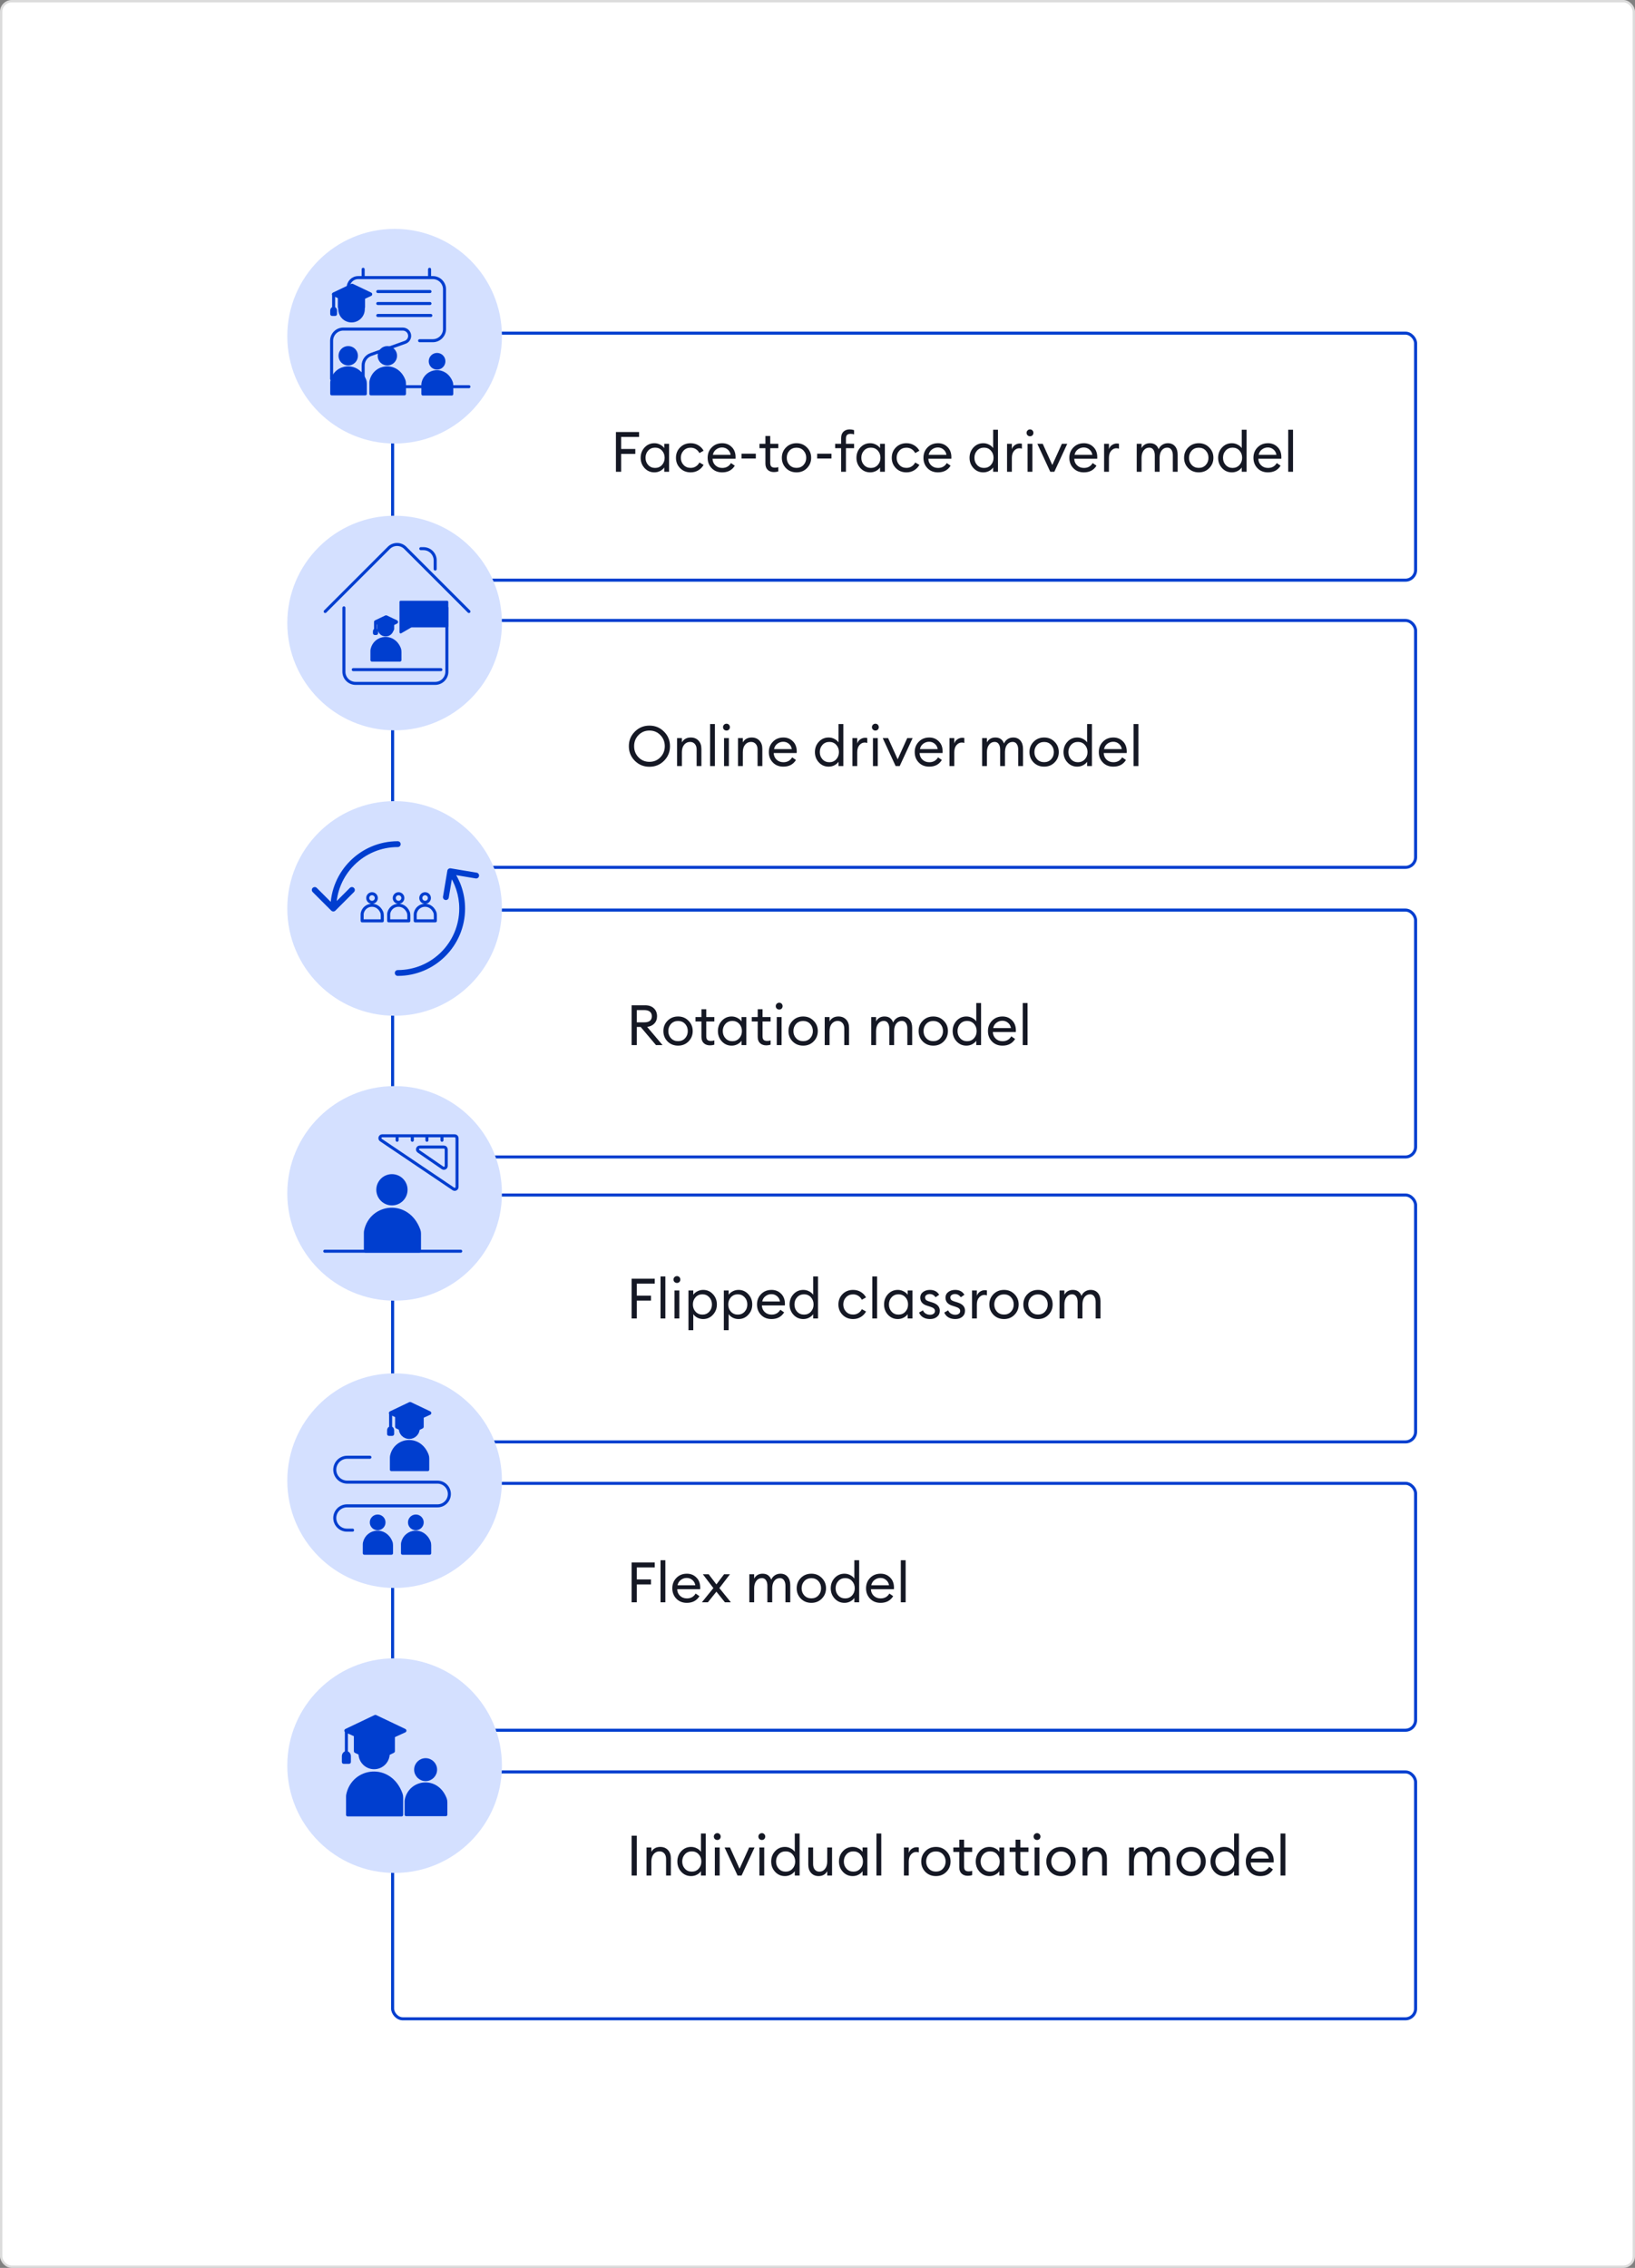 <svg width="700" height="971" viewBox="0 0 700 971" fill="none" xmlns="http://www.w3.org/2000/svg">
<rect x="0" y="0" width="700" height="971" fill="#808080" stroke="none"/>
<rect x="0.5" y="0.5" width="699" height="970" rx="4.5" fill="white"/>
<rect x="168.092" y="142.65" width="437.977" height="105.748" rx="4.35" fill="white" stroke="#003ECF" stroke-width="1.3"/>
<path d="M263.698 202V184.96H273.61V187.072H265.93V192.232H272.002V194.344H265.93V202H263.698ZM280.166 202.24C278.502 202.24 277.102 201.632 275.966 200.416C274.846 199.2 274.286 197.728 274.286 196C274.286 194.272 274.846 192.8 275.966 191.584C277.102 190.368 278.502 189.76 280.166 189.76C281.046 189.76 281.862 189.96 282.614 190.36C283.382 190.744 283.974 191.24 284.39 191.848V190H286.454V202H284.39V200.152C283.974 200.76 283.382 201.264 282.614 201.664C281.862 202.048 281.046 202.24 280.166 202.24ZM280.478 200.344C281.662 200.344 282.638 199.928 283.406 199.096C284.174 198.264 284.558 197.232 284.558 196C284.558 194.768 284.174 193.736 283.406 192.904C282.638 192.072 281.662 191.656 280.478 191.656C279.278 191.656 278.294 192.072 277.526 192.904C276.758 193.736 276.374 194.768 276.374 196C276.374 197.232 276.758 198.264 277.526 199.096C278.294 199.928 279.278 200.344 280.478 200.344ZM295.691 202.24C293.883 202.24 292.379 201.64 291.179 200.44C289.995 199.24 289.403 197.76 289.403 196C289.403 194.24 289.995 192.76 291.179 191.56C292.379 190.36 293.883 189.76 295.691 189.76C296.907 189.76 297.995 190.048 298.955 190.624C299.931 191.2 300.691 191.984 301.235 192.976L299.435 193.984C299.083 193.28 298.579 192.72 297.923 192.304C297.283 191.888 296.539 191.68 295.691 191.68C294.459 191.68 293.451 192.096 292.667 192.928C291.883 193.76 291.491 194.784 291.491 196C291.491 197.216 291.883 198.24 292.667 199.072C293.451 199.904 294.459 200.32 295.691 200.32C296.539 200.32 297.283 200.112 297.923 199.696C298.579 199.28 299.083 198.72 299.435 198.016L301.235 199.024C300.691 200.016 299.931 200.8 298.955 201.376C297.995 201.952 296.907 202.24 295.691 202.24ZM309.189 202.24C307.349 202.24 305.853 201.648 304.701 200.464C303.549 199.28 302.973 197.792 302.973 196C302.973 194.224 303.557 192.744 304.725 191.56C305.893 190.36 307.389 189.76 309.213 189.76C310.829 189.76 312.181 190.304 313.269 191.392C314.373 192.464 314.925 193.928 314.925 195.784C314.925 196.024 314.917 196.232 314.901 196.408H305.061C305.093 197.528 305.493 198.464 306.261 199.216C307.045 199.968 308.029 200.344 309.213 200.344C310.893 200.344 312.141 199.648 312.957 198.256L314.589 199.384C313.421 201.288 311.621 202.24 309.189 202.24ZM305.205 194.728H312.813C312.653 193.768 312.229 193.008 311.541 192.448C310.869 191.872 310.069 191.584 309.141 191.584C308.197 191.584 307.349 191.872 306.597 192.448C305.861 193.008 305.397 193.768 305.205 194.728ZM317.471 196.312V194.248H323.591V196.312H317.471ZM331.37 202.12C330.266 202.12 329.378 201.808 328.706 201.184C328.034 200.56 327.698 199.648 327.698 198.448V191.896H325.154V190H327.698V186.664H329.762V190H333.218V191.896H329.762V198.184C329.762 198.936 329.922 199.464 330.242 199.768C330.562 200.072 331.066 200.224 331.754 200.224C332.362 200.224 332.85 200.144 333.218 199.984V201.832C332.642 202.024 332.026 202.12 331.37 202.12ZM341.019 202.24C339.211 202.24 337.707 201.64 336.507 200.44C335.323 199.224 334.731 197.744 334.731 196C334.731 194.256 335.323 192.784 336.507 191.584C337.707 190.368 339.211 189.76 341.019 189.76C342.811 189.76 344.299 190.368 345.483 191.584C346.683 192.784 347.283 194.256 347.283 196C347.283 197.744 346.683 199.224 345.483 200.44C344.299 201.64 342.811 202.24 341.019 202.24ZM337.995 199.072C338.779 199.904 339.787 200.32 341.019 200.32C342.251 200.32 343.251 199.904 344.019 199.072C344.787 198.24 345.171 197.216 345.171 196C345.171 194.784 344.787 193.76 344.019 192.928C343.251 192.096 342.251 191.68 341.019 191.68C339.787 191.68 338.779 192.096 337.995 192.928C337.227 193.76 336.843 194.784 336.843 196C336.843 197.216 337.227 198.24 337.995 199.072ZM349.861 196.312V194.248H355.981V196.312H349.861ZM360.113 202V191.896H357.569V190H360.113V187.576C360.113 186.376 360.449 185.456 361.121 184.816C361.793 184.176 362.681 183.856 363.785 183.856C364.441 183.856 365.065 183.96 365.657 184.168V185.992C365.289 185.832 364.793 185.752 364.169 185.752C363.481 185.752 362.977 185.904 362.657 186.208C362.337 186.512 362.177 187.04 362.177 187.792V190H365.657V191.896H362.177V202H360.113ZM372.556 202.24C370.892 202.24 369.492 201.632 368.356 200.416C367.236 199.2 366.676 197.728 366.676 196C366.676 194.272 367.236 192.8 368.356 191.584C369.492 190.368 370.892 189.76 372.556 189.76C373.436 189.76 374.252 189.96 375.004 190.36C375.772 190.744 376.364 191.24 376.78 191.848V190H378.844V202H376.78V200.152C376.364 200.76 375.772 201.264 375.004 201.664C374.252 202.048 373.436 202.24 372.556 202.24ZM372.868 200.344C374.052 200.344 375.028 199.928 375.796 199.096C376.564 198.264 376.948 197.232 376.948 196C376.948 194.768 376.564 193.736 375.796 192.904C375.028 192.072 374.052 191.656 372.868 191.656C371.668 191.656 370.684 192.072 369.916 192.904C369.148 193.736 368.764 194.768 368.764 196C368.764 197.232 369.148 198.264 369.916 199.096C370.684 199.928 371.668 200.344 372.868 200.344ZM388.082 202.24C386.274 202.24 384.77 201.64 383.57 200.44C382.386 199.24 381.794 197.76 381.794 196C381.794 194.24 382.386 192.76 383.57 191.56C384.77 190.36 386.274 189.76 388.082 189.76C389.298 189.76 390.386 190.048 391.346 190.624C392.322 191.2 393.082 191.984 393.626 192.976L391.826 193.984C391.474 193.28 390.97 192.72 390.314 192.304C389.674 191.888 388.93 191.68 388.082 191.68C386.85 191.68 385.842 192.096 385.058 192.928C384.274 193.76 383.882 194.784 383.882 196C383.882 197.216 384.274 198.24 385.058 199.072C385.842 199.904 386.85 200.32 388.082 200.32C388.93 200.32 389.674 200.112 390.314 199.696C390.97 199.28 391.474 198.72 391.826 198.016L393.626 199.024C393.082 200.016 392.322 200.8 391.346 201.376C390.386 201.952 389.298 202.24 388.082 202.24ZM401.58 202.24C399.74 202.24 398.244 201.648 397.092 200.464C395.94 199.28 395.364 197.792 395.364 196C395.364 194.224 395.948 192.744 397.116 191.56C398.284 190.36 399.78 189.76 401.604 189.76C403.22 189.76 404.572 190.304 405.66 191.392C406.764 192.464 407.316 193.928 407.316 195.784C407.316 196.024 407.308 196.232 407.292 196.408H397.452C397.484 197.528 397.884 198.464 398.652 199.216C399.436 199.968 400.42 200.344 401.604 200.344C403.284 200.344 404.532 199.648 405.348 198.256L406.98 199.384C405.812 201.288 404.012 202.24 401.58 202.24ZM397.596 194.728H405.204C405.044 193.768 404.62 193.008 403.932 192.448C403.26 191.872 402.46 191.584 401.532 191.584C400.588 191.584 399.74 191.872 398.988 192.448C398.252 193.008 397.788 193.768 397.596 194.728ZM420.978 202.24C419.314 202.24 417.914 201.632 416.778 200.416C415.658 199.2 415.098 197.728 415.098 196C415.098 194.272 415.658 192.8 416.778 191.584C417.914 190.368 419.314 189.76 420.978 189.76C421.858 189.76 422.674 189.96 423.426 190.36C424.194 190.744 424.786 191.24 425.202 191.848V184H427.266V202H425.202V200.152C424.786 200.76 424.194 201.264 423.426 201.664C422.674 202.048 421.858 202.24 420.978 202.24ZM421.29 200.344C422.474 200.344 423.45 199.928 424.218 199.096C424.986 198.264 425.37 197.232 425.37 196C425.37 194.768 424.986 193.736 424.218 192.904C423.45 192.072 422.474 191.656 421.29 191.656C420.09 191.656 419.106 192.072 418.338 192.904C417.57 193.736 417.186 194.768 417.186 196C417.186 197.232 417.57 198.264 418.338 199.096C419.106 199.928 420.09 200.344 421.29 200.344ZM431.151 202V190H433.215V192.328C433.439 191.592 433.871 191 434.511 190.552C435.167 190.104 435.855 189.88 436.575 189.88C436.927 189.88 437.239 189.912 437.511 189.976V192.112C437.223 191.984 436.847 191.92 436.383 191.92C435.551 191.92 434.815 192.28 434.175 193C433.535 193.72 433.215 194.736 433.215 196.048V202H431.151ZM442.029 186.376C441.757 186.648 441.413 186.784 440.997 186.784C440.581 186.784 440.229 186.648 439.941 186.376C439.653 186.088 439.509 185.736 439.509 185.32C439.509 184.92 439.653 184.576 439.941 184.288C440.229 184 440.581 183.856 440.997 183.856C441.413 183.856 441.757 184 442.029 184.288C442.301 184.576 442.437 184.92 442.437 185.32C442.437 185.736 442.301 186.088 442.029 186.376ZM439.941 202V190H442.005V202H439.941ZM449.661 202L444.117 190H446.421L450.525 199.096L454.629 190H456.933L451.389 202H449.661ZM464.041 202.24C462.201 202.24 460.705 201.648 459.553 200.464C458.401 199.28 457.825 197.792 457.825 196C457.825 194.224 458.409 192.744 459.577 191.56C460.745 190.36 462.241 189.76 464.065 189.76C465.681 189.76 467.033 190.304 468.121 191.392C469.225 192.464 469.777 193.928 469.777 195.784C469.777 196.024 469.769 196.232 469.753 196.408H459.913C459.945 197.528 460.345 198.464 461.113 199.216C461.897 199.968 462.881 200.344 464.065 200.344C465.745 200.344 466.993 199.648 467.809 198.256L469.441 199.384C468.273 201.288 466.473 202.24 464.041 202.24ZM460.057 194.728H467.665C467.505 193.768 467.081 193.008 466.393 192.448C465.721 191.872 464.921 191.584 463.993 191.584C463.049 191.584 462.201 191.872 461.449 192.448C460.713 193.008 460.249 193.768 460.057 194.728ZM472.706 202V190H474.77V192.328C474.994 191.592 475.426 191 476.066 190.552C476.722 190.104 477.41 189.88 478.13 189.88C478.482 189.88 478.794 189.912 479.066 189.976V192.112C478.778 191.984 478.402 191.92 477.938 191.92C477.106 191.92 476.37 192.28 475.73 193C475.09 193.72 474.77 194.736 474.77 196.048V202H472.706ZM502.131 202V194.944C502.131 193.952 501.923 193.16 501.507 192.568C501.107 191.96 500.523 191.656 499.755 191.656C498.795 191.656 498.011 192.032 497.403 192.784C496.811 193.536 496.499 194.56 496.467 195.856V202H494.403V194.944C494.403 193.936 494.195 193.136 493.779 192.544C493.379 191.952 492.803 191.656 492.051 191.656C491.059 191.656 490.259 192.056 489.651 192.856C489.043 193.64 488.739 194.704 488.739 196.048V202H486.675V190H488.739V191.848C489.507 190.456 490.715 189.76 492.363 189.76C494.187 189.76 495.419 190.616 496.059 192.328C496.379 191.544 496.891 190.92 497.595 190.456C498.299 189.992 499.099 189.76 499.995 189.76C501.291 189.76 502.315 190.2 503.067 191.08C503.819 191.96 504.195 193.144 504.195 194.632V202H502.131ZM513.237 202.24C511.429 202.24 509.925 201.64 508.725 200.44C507.541 199.224 506.949 197.744 506.949 196C506.949 194.256 507.541 192.784 508.725 191.584C509.925 190.368 511.429 189.76 513.237 189.76C515.029 189.76 516.517 190.368 517.701 191.584C518.901 192.784 519.501 194.256 519.501 196C519.501 197.744 518.901 199.224 517.701 200.44C516.517 201.64 515.029 202.24 513.237 202.24ZM510.213 199.072C510.997 199.904 512.005 200.32 513.237 200.32C514.469 200.32 515.469 199.904 516.237 199.072C517.005 198.24 517.389 197.216 517.389 196C517.389 194.784 517.005 193.76 516.237 192.928C515.469 192.096 514.469 191.68 513.237 191.68C512.005 191.68 510.997 192.096 510.213 192.928C509.445 193.76 509.061 194.784 509.061 196C509.061 197.216 509.445 198.24 510.213 199.072ZM527.408 202.24C525.744 202.24 524.344 201.632 523.208 200.416C522.088 199.2 521.528 197.728 521.528 196C521.528 194.272 522.088 192.8 523.208 191.584C524.344 190.368 525.744 189.76 527.408 189.76C528.288 189.76 529.104 189.96 529.856 190.36C530.624 190.744 531.216 191.24 531.632 191.848V184H533.696V202H531.632V200.152C531.216 200.76 530.624 201.264 529.856 201.664C529.104 202.048 528.288 202.24 527.408 202.24ZM527.72 200.344C528.904 200.344 529.88 199.928 530.648 199.096C531.416 198.264 531.8 197.232 531.8 196C531.8 194.768 531.416 193.736 530.648 192.904C529.88 192.072 528.904 191.656 527.72 191.656C526.52 191.656 525.536 192.072 524.768 192.904C524 193.736 523.616 194.768 523.616 196C523.616 197.232 524 198.264 524.768 199.096C525.536 199.928 526.52 200.344 527.72 200.344ZM542.861 202.24C541.021 202.24 539.525 201.648 538.373 200.464C537.221 199.28 536.645 197.792 536.645 196C536.645 194.224 537.229 192.744 538.397 191.56C539.565 190.36 541.061 189.76 542.885 189.76C544.501 189.76 545.853 190.304 546.941 191.392C548.045 192.464 548.597 193.928 548.597 195.784C548.597 196.024 548.589 196.232 548.573 196.408H538.733C538.765 197.528 539.165 198.464 539.933 199.216C540.717 199.968 541.701 200.344 542.885 200.344C544.565 200.344 545.813 199.648 546.629 198.256L548.261 199.384C547.093 201.288 545.293 202.24 542.861 202.24ZM538.877 194.728H546.485C546.325 193.768 545.901 193.008 545.213 192.448C544.541 191.872 543.741 191.584 542.813 191.584C541.869 191.584 541.021 191.872 540.269 192.448C539.533 193.008 539.069 193.768 538.877 194.728ZM551.526 202V184H553.59V202H551.526Z" fill="#151824"/>
<rect x="168.092" y="265.65" width="437.977" height="105.7" rx="4.35" fill="white" stroke="#003ECF" stroke-width="1.3"/>
<path d="M278.042 326.176C279.914 326.176 281.474 325.528 282.722 324.232C283.986 322.936 284.618 321.352 284.618 319.48C284.618 317.608 283.986 316.024 282.722 314.728C281.474 313.432 279.914 312.784 278.042 312.784C276.186 312.784 274.626 313.432 273.362 314.728C272.114 316.024 271.49 317.608 271.49 319.48C271.49 321.352 272.114 322.936 273.362 324.232C274.626 325.528 276.186 326.176 278.042 326.176ZM278.042 328.288C275.594 328.288 273.514 327.44 271.802 325.744C270.09 324.032 269.234 321.944 269.234 319.48C269.234 317.016 270.09 314.936 271.802 313.24C273.514 311.528 275.594 310.672 278.042 310.672C280.506 310.672 282.586 311.528 284.282 313.24C285.994 314.936 286.85 317.016 286.85 319.48C286.85 321.944 285.994 324.032 284.282 325.744C282.586 327.44 280.506 328.288 278.042 328.288ZM289.879 328V316H291.943V317.848C292.759 316.456 294.031 315.76 295.759 315.76C297.119 315.76 298.215 316.2 299.047 317.08C299.879 317.96 300.295 319.136 300.295 320.608V328H298.255V320.92C298.255 319.912 297.999 319.12 297.487 318.544C296.975 317.952 296.287 317.656 295.423 317.656C294.431 317.656 293.599 318.048 292.927 318.832C292.271 319.616 291.943 320.688 291.943 322.048V328H289.879ZM304.012 328V310H306.076V328H304.012ZM312.077 312.376C311.805 312.648 311.461 312.784 311.045 312.784C310.629 312.784 310.277 312.648 309.989 312.376C309.701 312.088 309.557 311.736 309.557 311.32C309.557 310.92 309.701 310.576 309.989 310.288C310.277 310 310.629 309.856 311.045 309.856C311.461 309.856 311.805 310 312.077 310.288C312.349 310.576 312.485 310.92 312.485 311.32C312.485 311.736 312.349 312.088 312.077 312.376ZM309.989 328V316H312.053V328H309.989ZM315.965 328V316H318.029V317.848C318.845 316.456 320.117 315.76 321.845 315.76C323.205 315.76 324.301 316.2 325.133 317.08C325.965 317.96 326.381 319.136 326.381 320.608V328H324.341V320.92C324.341 319.912 324.085 319.12 323.573 318.544C323.061 317.952 322.373 317.656 321.509 317.656C320.517 317.656 319.685 318.048 319.013 318.832C318.357 319.616 318.029 320.688 318.029 322.048V328H315.965ZM335.378 328.24C333.538 328.24 332.042 327.648 330.89 326.464C329.738 325.28 329.162 323.792 329.162 322C329.162 320.224 329.746 318.744 330.914 317.56C332.082 316.36 333.578 315.76 335.402 315.76C337.018 315.76 338.37 316.304 339.458 317.392C340.562 318.464 341.114 319.928 341.114 321.784C341.114 322.024 341.106 322.232 341.09 322.408H331.25C331.282 323.528 331.682 324.464 332.45 325.216C333.234 325.968 334.218 326.344 335.402 326.344C337.082 326.344 338.33 325.648 339.146 324.256L340.778 325.384C339.61 327.288 337.81 328.24 335.378 328.24ZM331.394 320.728H339.002C338.842 319.768 338.418 319.008 337.73 318.448C337.058 317.872 336.258 317.584 335.33 317.584C334.386 317.584 333.538 317.872 332.786 318.448C332.05 319.008 331.586 319.768 331.394 320.728ZM354.777 328.24C353.113 328.24 351.713 327.632 350.577 326.416C349.457 325.2 348.897 323.728 348.897 322C348.897 320.272 349.457 318.8 350.577 317.584C351.713 316.368 353.113 315.76 354.777 315.76C355.657 315.76 356.473 315.96 357.225 316.36C357.993 316.744 358.585 317.24 359.001 317.848V310H361.065V328H359.001V326.152C358.585 326.76 357.993 327.264 357.225 327.664C356.473 328.048 355.657 328.24 354.777 328.24ZM355.089 326.344C356.273 326.344 357.249 325.928 358.017 325.096C358.785 324.264 359.169 323.232 359.169 322C359.169 320.768 358.785 319.736 358.017 318.904C357.249 318.072 356.273 317.656 355.089 317.656C353.889 317.656 352.905 318.072 352.137 318.904C351.369 319.736 350.985 320.768 350.985 322C350.985 323.232 351.369 324.264 352.137 325.096C352.905 325.928 353.889 326.344 355.089 326.344ZM364.95 328V316H367.014V318.328C367.238 317.592 367.67 317 368.31 316.552C368.966 316.104 369.654 315.88 370.374 315.88C370.726 315.88 371.038 315.912 371.31 315.976V318.112C371.022 317.984 370.646 317.92 370.182 317.92C369.35 317.92 368.614 318.28 367.974 319C367.334 319.72 367.014 320.736 367.014 322.048V328H364.95ZM375.827 312.376C375.555 312.648 375.211 312.784 374.795 312.784C374.379 312.784 374.027 312.648 373.739 312.376C373.451 312.088 373.307 311.736 373.307 311.32C373.307 310.92 373.451 310.576 373.739 310.288C374.027 310 374.379 309.856 374.795 309.856C375.211 309.856 375.555 310 375.827 310.288C376.099 310.576 376.235 310.92 376.235 311.32C376.235 311.736 376.099 312.088 375.827 312.376ZM373.739 328V316H375.803V328H373.739ZM383.459 328L377.915 316H380.219L384.323 325.096L388.427 316H390.731L385.187 328H383.459ZM397.839 328.24C395.999 328.24 394.503 327.648 393.351 326.464C392.199 325.28 391.623 323.792 391.623 322C391.623 320.224 392.207 318.744 393.375 317.56C394.543 316.36 396.039 315.76 397.863 315.76C399.479 315.76 400.831 316.304 401.919 317.392C403.023 318.464 403.575 319.928 403.575 321.784C403.575 322.024 403.567 322.232 403.551 322.408H393.711C393.743 323.528 394.143 324.464 394.911 325.216C395.695 325.968 396.679 326.344 397.863 326.344C399.543 326.344 400.791 325.648 401.607 324.256L403.239 325.384C402.071 327.288 400.271 328.24 397.839 328.24ZM393.855 320.728H401.463C401.303 319.768 400.879 319.008 400.191 318.448C399.519 317.872 398.719 317.584 397.791 317.584C396.847 317.584 395.999 317.872 395.247 318.448C394.511 319.008 394.047 319.768 393.855 320.728ZM406.504 328V316H408.568V318.328C408.792 317.592 409.224 317 409.864 316.552C410.52 316.104 411.208 315.88 411.928 315.88C412.28 315.88 412.592 315.912 412.864 315.976V318.112C412.576 317.984 412.2 317.92 411.736 317.92C410.904 317.92 410.168 318.28 409.528 319C408.888 319.72 408.568 320.736 408.568 322.048V328H406.504ZM435.929 328V320.944C435.929 319.952 435.721 319.16 435.305 318.568C434.905 317.96 434.321 317.656 433.553 317.656C432.593 317.656 431.809 318.032 431.201 318.784C430.609 319.536 430.297 320.56 430.265 321.856V328H428.201V320.944C428.201 319.936 427.993 319.136 427.577 318.544C427.177 317.952 426.601 317.656 425.849 317.656C424.857 317.656 424.057 318.056 423.449 318.856C422.841 319.64 422.537 320.704 422.537 322.048V328H420.473V316H422.537V317.848C423.305 316.456 424.513 315.76 426.161 315.76C427.985 315.76 429.217 316.616 429.857 318.328C430.177 317.544 430.689 316.92 431.393 316.456C432.097 315.992 432.897 315.76 433.793 315.76C435.089 315.76 436.113 316.2 436.865 317.08C437.617 317.96 437.993 319.144 437.993 320.632V328H435.929ZM447.036 328.24C445.228 328.24 443.724 327.64 442.524 326.44C441.34 325.224 440.748 323.744 440.748 322C440.748 320.256 441.34 318.784 442.524 317.584C443.724 316.368 445.228 315.76 447.036 315.76C448.828 315.76 450.316 316.368 451.5 317.584C452.7 318.784 453.3 320.256 453.3 322C453.3 323.744 452.7 325.224 451.5 326.44C450.316 327.64 448.828 328.24 447.036 328.24ZM444.012 325.072C444.796 325.904 445.804 326.32 447.036 326.32C448.268 326.32 449.268 325.904 450.036 325.072C450.804 324.24 451.188 323.216 451.188 322C451.188 320.784 450.804 319.76 450.036 318.928C449.268 318.096 448.268 317.68 447.036 317.68C445.804 317.68 444.796 318.096 444.012 318.928C443.244 319.76 442.86 320.784 442.86 322C442.86 323.216 443.244 324.24 444.012 325.072ZM461.206 328.24C459.542 328.24 458.142 327.632 457.006 326.416C455.886 325.2 455.326 323.728 455.326 322C455.326 320.272 455.886 318.8 457.006 317.584C458.142 316.368 459.542 315.76 461.206 315.76C462.086 315.76 462.902 315.96 463.654 316.36C464.422 316.744 465.014 317.24 465.43 317.848V310H467.494V328H465.43V326.152C465.014 326.76 464.422 327.264 463.654 327.664C462.902 328.048 462.086 328.24 461.206 328.24ZM461.518 326.344C462.702 326.344 463.678 325.928 464.446 325.096C465.214 324.264 465.598 323.232 465.598 322C465.598 320.768 465.214 319.736 464.446 318.904C463.678 318.072 462.702 317.656 461.518 317.656C460.318 317.656 459.334 318.072 458.566 318.904C457.798 319.736 457.414 320.768 457.414 322C457.414 323.232 457.798 324.264 458.566 325.096C459.334 325.928 460.318 326.344 461.518 326.344ZM476.659 328.24C474.819 328.24 473.323 327.648 472.171 326.464C471.019 325.28 470.443 323.792 470.443 322C470.443 320.224 471.027 318.744 472.195 317.56C473.363 316.36 474.859 315.76 476.683 315.76C478.299 315.76 479.651 316.304 480.739 317.392C481.843 318.464 482.395 319.928 482.395 321.784C482.395 322.024 482.387 322.232 482.371 322.408H472.531C472.563 323.528 472.963 324.464 473.731 325.216C474.515 325.968 475.499 326.344 476.683 326.344C478.363 326.344 479.611 325.648 480.427 324.256L482.059 325.384C480.891 327.288 479.091 328.24 476.659 328.24ZM472.675 320.728H480.283C480.123 319.768 479.699 319.008 479.011 318.448C478.339 317.872 477.539 317.584 476.611 317.584C475.667 317.584 474.819 317.872 474.067 318.448C473.331 319.008 472.867 319.768 472.675 320.728ZM485.325 328V310H487.389V328H485.325Z" fill="#151824"/>
<rect x="168.092" y="389.65" width="437.977" height="105.7" rx="4.35" fill="white" stroke="#003ECF" stroke-width="1.3"/>
<path d="M270.41 447.45V430.41H276.218C277.786 430.41 279.026 430.842 279.938 431.706C280.85 432.554 281.306 433.69 281.306 435.114C281.306 436.362 280.93 437.386 280.178 438.186C279.442 438.986 278.41 439.482 277.082 439.674L283.658 447.45H280.85L274.298 439.698H272.642V447.45H270.41ZM272.642 437.706H275.954C276.946 437.706 277.714 437.49 278.258 437.058C278.802 436.61 279.074 435.962 279.074 435.114C279.074 434.266 278.802 433.618 278.258 433.17C277.714 432.706 276.946 432.474 275.954 432.474H272.642V437.706ZM290.309 447.69C288.501 447.69 286.997 447.09 285.797 445.89C284.613 444.674 284.021 443.194 284.021 441.45C284.021 439.706 284.613 438.234 285.797 437.034C286.997 435.818 288.501 435.21 290.309 435.21C292.101 435.21 293.589 435.818 294.773 437.034C295.973 438.234 296.573 439.706 296.573 441.45C296.573 443.194 295.973 444.674 294.773 445.89C293.589 447.09 292.101 447.69 290.309 447.69ZM287.285 444.522C288.069 445.354 289.077 445.77 290.309 445.77C291.541 445.77 292.541 445.354 293.309 444.522C294.077 443.69 294.461 442.666 294.461 441.45C294.461 440.234 294.077 439.21 293.309 438.378C292.541 437.546 291.541 437.13 290.309 437.13C289.077 437.13 288.069 437.546 287.285 438.378C286.517 439.21 286.133 440.234 286.133 441.45C286.133 442.666 286.517 443.69 287.285 444.522ZM303.981 447.57C302.877 447.57 301.989 447.258 301.317 446.634C300.645 446.01 300.309 445.098 300.309 443.898V437.346H297.765V435.45H300.309V432.114H302.373V435.45H305.829V437.346H302.373V443.634C302.373 444.386 302.533 444.914 302.853 445.218C303.173 445.522 303.677 445.674 304.365 445.674C304.973 445.674 305.461 445.594 305.829 445.434V447.282C305.253 447.474 304.637 447.57 303.981 447.57ZM313.245 447.69C311.581 447.69 310.181 447.082 309.045 445.866C307.925 444.65 307.365 443.178 307.365 441.45C307.365 439.722 307.925 438.25 309.045 437.034C310.181 435.818 311.581 435.21 313.245 435.21C314.125 435.21 314.941 435.41 315.693 435.81C316.461 436.194 317.053 436.69 317.469 437.298V435.45H319.533V447.45H317.469V445.602C317.053 446.21 316.461 446.714 315.693 447.114C314.941 447.498 314.125 447.69 313.245 447.69ZM313.557 445.794C314.741 445.794 315.717 445.378 316.485 444.546C317.253 443.714 317.637 442.682 317.637 441.45C317.637 440.218 317.253 439.186 316.485 438.354C315.717 437.522 314.741 437.106 313.557 437.106C312.357 437.106 311.373 437.522 310.605 438.354C309.837 439.186 309.453 440.218 309.453 441.45C309.453 442.682 309.837 443.714 310.605 444.546C311.373 445.378 312.357 445.794 313.557 445.794ZM328.074 447.57C326.97 447.57 326.082 447.258 325.41 446.634C324.738 446.01 324.402 445.098 324.402 443.898V437.346H321.858V435.45H324.402V432.114H326.466V435.45H329.922V437.346H326.466V443.634C326.466 444.386 326.626 444.914 326.946 445.218C327.266 445.522 327.77 445.674 328.458 445.674C329.066 445.674 329.554 445.594 329.922 445.434V447.282C329.346 447.474 328.73 447.57 328.074 447.57ZM334.647 431.826C334.375 432.098 334.031 432.234 333.615 432.234C333.199 432.234 332.847 432.098 332.559 431.826C332.271 431.538 332.127 431.186 332.127 430.77C332.127 430.37 332.271 430.026 332.559 429.738C332.847 429.45 333.199 429.306 333.615 429.306C334.031 429.306 334.375 429.45 334.647 429.738C334.919 430.026 335.055 430.37 335.055 430.77C335.055 431.186 334.919 431.538 334.647 431.826ZM332.559 447.45V435.45H334.623V447.45H332.559ZM343.864 447.69C342.056 447.69 340.552 447.09 339.352 445.89C338.168 444.674 337.576 443.194 337.576 441.45C337.576 439.706 338.168 438.234 339.352 437.034C340.552 435.818 342.056 435.21 343.864 435.21C345.656 435.21 347.144 435.818 348.328 437.034C349.528 438.234 350.128 439.706 350.128 441.45C350.128 443.194 349.528 444.674 348.328 445.89C347.144 447.09 345.656 447.69 343.864 447.69ZM340.84 444.522C341.624 445.354 342.632 445.77 343.864 445.77C345.096 445.77 346.096 445.354 346.864 444.522C347.632 443.69 348.016 442.666 348.016 441.45C348.016 440.234 347.632 439.21 346.864 438.378C346.096 437.546 345.096 437.13 343.864 437.13C342.632 437.13 341.624 437.546 340.84 438.378C340.072 439.21 339.688 440.234 339.688 441.45C339.688 442.666 340.072 443.69 340.84 444.522ZM353.09 447.45V435.45H355.154V437.298C355.97 435.906 357.242 435.21 358.97 435.21C360.33 435.21 361.426 435.65 362.258 436.53C363.09 437.41 363.506 438.586 363.506 440.058V447.45H361.466V440.37C361.466 439.362 361.21 438.57 360.698 437.994C360.186 437.402 359.498 437.106 358.634 437.106C357.642 437.106 356.81 437.498 356.138 438.282C355.482 439.066 355.154 440.138 355.154 441.498V447.45H353.09ZM388.468 447.45V440.394C388.468 439.402 388.26 438.61 387.844 438.018C387.444 437.41 386.86 437.106 386.092 437.106C385.132 437.106 384.348 437.482 383.74 438.234C383.148 438.986 382.836 440.01 382.804 441.306V447.45H380.74V440.394C380.74 439.386 380.532 438.586 380.116 437.994C379.716 437.402 379.14 437.106 378.388 437.106C377.396 437.106 376.596 437.506 375.988 438.306C375.38 439.09 375.076 440.154 375.076 441.498V447.45H373.012V435.45H375.076V437.298C375.844 435.906 377.052 435.21 378.7 435.21C380.524 435.21 381.756 436.066 382.396 437.778C382.716 436.994 383.228 436.37 383.932 435.906C384.636 435.442 385.436 435.21 386.332 435.21C387.628 435.21 388.652 435.65 389.404 436.53C390.156 437.41 390.532 438.594 390.532 440.082V447.45H388.468ZM399.575 447.69C397.767 447.69 396.263 447.09 395.063 445.89C393.879 444.674 393.287 443.194 393.287 441.45C393.287 439.706 393.879 438.234 395.063 437.034C396.263 435.818 397.767 435.21 399.575 435.21C401.367 435.21 402.855 435.818 404.039 437.034C405.239 438.234 405.839 439.706 405.839 441.45C405.839 443.194 405.239 444.674 404.039 445.89C402.855 447.09 401.367 447.69 399.575 447.69ZM396.551 444.522C397.335 445.354 398.343 445.77 399.575 445.77C400.807 445.77 401.807 445.354 402.575 444.522C403.343 443.69 403.727 442.666 403.727 441.45C403.727 440.234 403.343 439.21 402.575 438.378C401.807 437.546 400.807 437.13 399.575 437.13C398.343 437.13 397.335 437.546 396.551 438.378C395.783 439.21 395.399 440.234 395.399 441.45C395.399 442.666 395.783 443.69 396.551 444.522ZM413.745 447.69C412.081 447.69 410.681 447.082 409.545 445.866C408.425 444.65 407.865 443.178 407.865 441.45C407.865 439.722 408.425 438.25 409.545 437.034C410.681 435.818 412.081 435.21 413.745 435.21C414.625 435.21 415.441 435.41 416.193 435.81C416.961 436.194 417.553 436.69 417.969 437.298V429.45H420.033V447.45H417.969V445.602C417.553 446.21 416.961 446.714 416.193 447.114C415.441 447.498 414.625 447.69 413.745 447.69ZM414.057 445.794C415.241 445.794 416.217 445.378 416.985 444.546C417.753 443.714 418.137 442.682 418.137 441.45C418.137 440.218 417.753 439.186 416.985 438.354C416.217 437.522 415.241 437.106 414.057 437.106C412.857 437.106 411.873 437.522 411.105 438.354C410.337 439.186 409.953 440.218 409.953 441.45C409.953 442.682 410.337 443.714 411.105 444.546C411.873 445.378 412.857 445.794 414.057 445.794ZM429.198 447.69C427.358 447.69 425.862 447.098 424.71 445.914C423.558 444.73 422.982 443.242 422.982 441.45C422.982 439.674 423.566 438.194 424.734 437.01C425.902 435.81 427.398 435.21 429.222 435.21C430.838 435.21 432.19 435.754 433.278 436.842C434.382 437.914 434.934 439.378 434.934 441.234C434.934 441.474 434.926 441.682 434.91 441.858H425.07C425.102 442.978 425.502 443.914 426.27 444.666C427.054 445.418 428.038 445.794 429.222 445.794C430.902 445.794 432.15 445.098 432.966 443.706L434.598 444.834C433.43 446.738 431.63 447.69 429.198 447.69ZM425.214 440.178H432.822C432.662 439.218 432.238 438.458 431.55 437.898C430.878 437.322 430.078 437.034 429.15 437.034C428.206 437.034 427.358 437.322 426.606 437.898C425.87 438.458 425.406 439.218 425.214 440.178ZM437.864 447.45V429.45H439.928V447.45H437.864Z" fill="#151824"/>
<rect x="168.092" y="511.65" width="437.977" height="105.7" rx="4.35" fill="white" stroke="#003ECF" stroke-width="1.3"/>
<path d="M270.41 564.506V547.466H280.322V549.578H272.642V554.738H278.714V556.85H272.642V564.506H270.41ZM282.801 564.506V546.506H284.865V564.506H282.801ZM290.866 548.882C290.594 549.154 290.25 549.29 289.834 549.29C289.418 549.29 289.066 549.154 288.778 548.882C288.49 548.594 288.346 548.242 288.346 547.826C288.346 547.426 288.49 547.082 288.778 546.794C289.066 546.506 289.418 546.362 289.834 546.362C290.25 546.362 290.594 546.506 290.866 546.794C291.138 547.082 291.274 547.426 291.274 547.826C291.274 548.242 291.138 548.594 290.866 548.882ZM288.778 564.506V552.506H290.842V564.506H288.778ZM296.818 569.522H294.754V552.506H296.818V554.354C297.234 553.746 297.818 553.25 298.57 552.866C299.338 552.466 300.162 552.266 301.042 552.266C302.706 552.266 304.098 552.874 305.218 554.09C306.354 555.306 306.922 556.778 306.922 558.506C306.922 560.234 306.354 561.706 305.218 562.922C304.098 564.138 302.706 564.746 301.042 564.746C300.162 564.746 299.338 564.554 298.57 564.17C297.818 563.77 297.234 563.266 296.818 562.658V569.522ZM297.802 561.602C298.57 562.434 299.546 562.85 300.73 562.85C301.914 562.85 302.89 562.434 303.658 561.602C304.426 560.77 304.81 559.738 304.81 558.506C304.81 557.274 304.426 556.242 303.658 555.41C302.89 554.578 301.914 554.162 300.73 554.162C299.546 554.162 298.57 554.578 297.802 555.41C297.034 556.242 296.65 557.274 296.65 558.506C296.65 559.738 297.034 560.77 297.802 561.602ZM311.959 569.522H309.895V552.506H311.959V554.354C312.375 553.746 312.959 553.25 313.711 552.866C314.479 552.466 315.303 552.266 316.183 552.266C317.847 552.266 319.239 552.874 320.359 554.09C321.495 555.306 322.063 556.778 322.063 558.506C322.063 560.234 321.495 561.706 320.359 562.922C319.239 564.138 317.847 564.746 316.183 564.746C315.303 564.746 314.479 564.554 313.711 564.17C312.959 563.77 312.375 563.266 311.959 562.658V569.522ZM312.943 561.602C313.711 562.434 314.687 562.85 315.871 562.85C317.055 562.85 318.031 562.434 318.799 561.602C319.567 560.77 319.951 559.738 319.951 558.506C319.951 557.274 319.567 556.242 318.799 555.41C318.031 554.578 317.055 554.162 315.871 554.162C314.687 554.162 313.711 554.578 312.943 555.41C312.175 556.242 311.791 557.274 311.791 558.506C311.791 559.738 312.175 560.77 312.943 561.602ZM330.316 564.746C328.476 564.746 326.98 564.154 325.828 562.97C324.676 561.786 324.1 560.298 324.1 558.506C324.1 556.73 324.684 555.25 325.852 554.066C327.02 552.866 328.516 552.266 330.34 552.266C331.956 552.266 333.308 552.81 334.396 553.898C335.5 554.97 336.052 556.434 336.052 558.29C336.052 558.53 336.044 558.738 336.028 558.914H326.188C326.22 560.034 326.62 560.97 327.388 561.722C328.172 562.474 329.156 562.85 330.34 562.85C332.02 562.85 333.268 562.154 334.084 560.762L335.716 561.89C334.548 563.794 332.748 564.746 330.316 564.746ZM326.332 557.234H333.94C333.78 556.274 333.356 555.514 332.668 554.954C331.996 554.378 331.196 554.09 330.268 554.09C329.324 554.09 328.476 554.378 327.724 554.954C326.988 555.514 326.524 556.274 326.332 557.234ZM343.925 564.746C342.261 564.746 340.861 564.138 339.725 562.922C338.605 561.706 338.045 560.234 338.045 558.506C338.045 556.778 338.605 555.306 339.725 554.09C340.861 552.874 342.261 552.266 343.925 552.266C344.805 552.266 345.621 552.466 346.373 552.866C347.141 553.25 347.733 553.746 348.149 554.354V546.506H350.213V564.506H348.149V562.658C347.733 563.266 347.141 563.77 346.373 564.17C345.621 564.554 344.805 564.746 343.925 564.746ZM344.237 562.85C345.421 562.85 346.397 562.434 347.165 561.602C347.933 560.77 348.317 559.738 348.317 558.506C348.317 557.274 347.933 556.242 347.165 555.41C346.397 554.578 345.421 554.162 344.237 554.162C343.037 554.162 342.053 554.578 341.285 555.41C340.517 556.242 340.133 557.274 340.133 558.506C340.133 559.738 340.517 560.77 341.285 561.602C342.053 562.434 343.037 562.85 344.237 562.85ZM365.239 564.746C363.431 564.746 361.927 564.146 360.727 562.946C359.543 561.746 358.951 560.266 358.951 558.506C358.951 556.746 359.543 555.266 360.727 554.066C361.927 552.866 363.431 552.266 365.239 552.266C366.455 552.266 367.543 552.554 368.503 553.13C369.479 553.706 370.239 554.49 370.783 555.482L368.983 556.49C368.631 555.786 368.127 555.226 367.471 554.81C366.831 554.394 366.087 554.186 365.239 554.186C364.007 554.186 362.999 554.602 362.215 555.434C361.431 556.266 361.039 557.29 361.039 558.506C361.039 559.722 361.431 560.746 362.215 561.578C362.999 562.41 364.007 562.826 365.239 562.826C366.087 562.826 366.831 562.618 367.471 562.202C368.127 561.786 368.631 561.226 368.983 560.522L370.783 561.53C370.239 562.522 369.479 563.306 368.503 563.882C367.543 564.458 366.455 564.746 365.239 564.746ZM373.458 564.506V546.506H375.522V564.506H373.458ZM384.378 564.746C382.714 564.746 381.314 564.138 380.178 562.922C379.058 561.706 378.498 560.234 378.498 558.506C378.498 556.778 379.058 555.306 380.178 554.09C381.314 552.874 382.714 552.266 384.378 552.266C385.258 552.266 386.074 552.466 386.826 552.866C387.594 553.25 388.186 553.746 388.602 554.354V552.506H390.666V564.506H388.602V562.658C388.186 563.266 387.594 563.77 386.826 564.17C386.074 564.554 385.258 564.746 384.378 564.746ZM384.69 562.85C385.874 562.85 386.85 562.434 387.618 561.602C388.386 560.77 388.77 559.738 388.77 558.506C388.77 557.274 388.386 556.242 387.618 555.41C386.85 554.578 385.874 554.162 384.69 554.162C383.49 554.162 382.506 554.578 381.738 555.41C380.97 556.242 380.586 557.274 380.586 558.506C380.586 559.738 380.97 560.77 381.738 561.602C382.506 562.434 383.49 562.85 384.69 562.85ZM398.175 564.746C397.071 564.746 396.103 564.514 395.271 564.05C394.439 563.57 393.839 562.874 393.471 561.962L395.151 561.026C395.375 561.618 395.767 562.082 396.327 562.418C396.887 562.754 397.511 562.922 398.199 562.922C398.791 562.922 399.287 562.778 399.687 562.49C400.087 562.202 400.287 561.81 400.287 561.314C400.287 560.882 400.127 560.522 399.807 560.234C399.503 559.946 398.967 559.682 398.199 559.442L396.999 559.058C394.999 558.482 393.999 557.314 393.999 555.554C393.999 554.562 394.391 553.77 395.175 553.178C395.975 552.57 396.959 552.266 398.127 552.266C399.951 552.266 401.271 552.962 402.087 554.354L400.551 555.41C399.895 554.498 399.063 554.042 398.055 554.042C397.511 554.042 397.039 554.178 396.639 554.45C396.255 554.706 396.063 555.05 396.063 555.482C396.063 555.882 396.183 556.226 396.423 556.514C396.679 556.786 397.127 557.018 397.767 557.21L399.087 557.618C401.263 558.29 402.351 559.466 402.351 561.146C402.351 562.266 401.959 563.146 401.175 563.786C400.407 564.426 399.407 564.746 398.175 564.746ZM408.98 564.746C407.876 564.746 406.908 564.514 406.076 564.05C405.244 563.57 404.644 562.874 404.276 561.962L405.956 561.026C406.18 561.618 406.572 562.082 407.132 562.418C407.692 562.754 408.316 562.922 409.004 562.922C409.596 562.922 410.092 562.778 410.492 562.49C410.892 562.202 411.092 561.81 411.092 561.314C411.092 560.882 410.932 560.522 410.612 560.234C410.308 559.946 409.772 559.682 409.004 559.442L407.804 559.058C405.804 558.482 404.804 557.314 404.804 555.554C404.804 554.562 405.196 553.77 405.98 553.178C406.78 552.57 407.764 552.266 408.932 552.266C410.756 552.266 412.076 552.962 412.892 554.354L411.356 555.41C410.7 554.498 409.868 554.042 408.86 554.042C408.316 554.042 407.844 554.178 407.444 554.45C407.06 554.706 406.868 555.05 406.868 555.482C406.868 555.882 406.988 556.226 407.228 556.514C407.484 556.786 407.932 557.018 408.572 557.21L409.892 557.618C412.068 558.29 413.156 559.466 413.156 561.146C413.156 562.266 412.764 563.146 411.98 563.786C411.212 564.426 410.212 564.746 408.98 564.746ZM416.161 564.506V552.506H418.225V554.834C418.449 554.098 418.881 553.506 419.521 553.058C420.177 552.61 420.865 552.386 421.585 552.386C421.937 552.386 422.249 552.418 422.521 552.482V554.618C422.233 554.49 421.857 554.426 421.393 554.426C420.561 554.426 419.825 554.786 419.185 555.506C418.545 556.226 418.225 557.242 418.225 558.554V564.506H416.161ZM429.856 564.746C428.048 564.746 426.544 564.146 425.344 562.946C424.16 561.73 423.568 560.25 423.568 558.506C423.568 556.762 424.16 555.29 425.344 554.09C426.544 552.874 428.048 552.266 429.856 552.266C431.648 552.266 433.136 552.874 434.32 554.09C435.52 555.29 436.12 556.762 436.12 558.506C436.12 560.25 435.52 561.73 434.32 562.946C433.136 564.146 431.648 564.746 429.856 564.746ZM426.832 561.578C427.616 562.41 428.624 562.826 429.856 562.826C431.088 562.826 432.088 562.41 432.856 561.578C433.624 560.746 434.008 559.722 434.008 558.506C434.008 557.29 433.624 556.266 432.856 555.434C432.088 554.602 431.088 554.186 429.856 554.186C428.624 554.186 427.616 554.602 426.832 555.434C426.064 556.266 425.68 557.29 425.68 558.506C425.68 559.722 426.064 560.746 426.832 561.578ZM444.411 564.746C442.603 564.746 441.099 564.146 439.899 562.946C438.715 561.73 438.123 560.25 438.123 558.506C438.123 556.762 438.715 555.29 439.899 554.09C441.099 552.874 442.603 552.266 444.411 552.266C446.203 552.266 447.691 552.874 448.875 554.09C450.075 555.29 450.675 556.762 450.675 558.506C450.675 560.25 450.075 561.73 448.875 562.946C447.691 564.146 446.203 564.746 444.411 564.746ZM441.387 561.578C442.171 562.41 443.179 562.826 444.411 562.826C445.643 562.826 446.643 562.41 447.411 561.578C448.179 560.746 448.563 559.722 448.563 558.506C448.563 557.29 448.179 556.266 447.411 555.434C446.643 554.602 445.643 554.186 444.411 554.186C443.179 554.186 442.171 554.602 441.387 555.434C440.619 556.266 440.235 557.29 440.235 558.506C440.235 559.722 440.619 560.746 441.387 561.578ZM469.093 564.506V557.45C469.093 556.458 468.885 555.666 468.469 555.074C468.069 554.466 467.485 554.162 466.717 554.162C465.757 554.162 464.973 554.538 464.365 555.29C463.773 556.042 463.461 557.066 463.429 558.362V564.506H461.365V557.45C461.365 556.442 461.157 555.642 460.741 555.05C460.341 554.458 459.765 554.162 459.013 554.162C458.021 554.162 457.221 554.562 456.613 555.362C456.005 556.146 455.701 557.21 455.701 558.554V564.506H453.637V552.506H455.701V554.354C456.469 552.962 457.677 552.266 459.325 552.266C461.149 552.266 462.381 553.122 463.021 554.834C463.341 554.05 463.853 553.426 464.557 552.962C465.261 552.498 466.061 552.266 466.957 552.266C468.253 552.266 469.277 552.706 470.029 553.586C470.781 554.466 471.157 555.65 471.157 557.138V564.506H469.093Z" fill="#151824"/>
<rect x="168.092" y="635.092" width="437.977" height="105.7" rx="4.35" fill="white" stroke="#003ECF" stroke-width="1.3"/>
<path d="M270.41 686.013V668.973H280.322V671.085H272.642V676.245H278.714V678.357H272.642V686.013H270.41ZM282.801 686.013V668.013H284.865V686.013H282.801ZM294.058 686.253C292.218 686.253 290.722 685.661 289.57 684.477C288.418 683.293 287.842 681.805 287.842 680.013C287.842 678.237 288.426 676.757 289.594 675.573C290.762 674.373 292.258 673.773 294.082 673.773C295.698 673.773 297.05 674.317 298.138 675.405C299.242 676.477 299.794 677.941 299.794 679.797C299.794 680.037 299.786 680.245 299.77 680.421H289.93C289.962 681.541 290.362 682.477 291.13 683.229C291.914 683.981 292.898 684.357 294.082 684.357C295.762 684.357 297.01 683.661 297.826 682.269L299.458 683.397C298.29 685.301 296.49 686.253 294.058 686.253ZM290.074 678.741H297.682C297.522 677.781 297.098 677.021 296.41 676.461C295.738 675.885 294.938 675.597 294.01 675.597C293.066 675.597 292.218 675.885 291.466 676.461C290.73 677.021 290.266 677.781 290.074 678.741ZM310.365 686.013L306.717 681.477L303.069 686.013H300.501L305.421 679.941L300.909 674.013H303.405L306.717 678.357L310.005 674.013H312.525L307.989 679.941L312.909 686.013H310.365ZM336.273 686.013V678.957C336.273 677.965 336.065 677.173 335.649 676.581C335.249 675.973 334.665 675.669 333.897 675.669C332.937 675.669 332.153 676.045 331.545 676.797C330.953 677.549 330.641 678.573 330.609 679.869V686.013H328.545V678.957C328.545 677.949 328.337 677.149 327.921 676.557C327.521 675.965 326.945 675.669 326.193 675.669C325.201 675.669 324.401 676.069 323.793 676.869C323.185 677.653 322.881 678.717 322.881 680.061V686.013H320.817V674.013H322.881V675.861C323.649 674.469 324.857 673.773 326.505 673.773C328.329 673.773 329.561 674.629 330.201 676.341C330.521 675.557 331.033 674.933 331.737 674.469C332.441 674.005 333.241 673.773 334.137 673.773C335.433 673.773 336.457 674.213 337.209 675.093C337.961 675.973 338.337 677.157 338.337 678.645V686.013H336.273ZM347.379 686.253C345.571 686.253 344.067 685.653 342.867 684.453C341.683 683.237 341.091 681.757 341.091 680.013C341.091 678.269 341.683 676.797 342.867 675.597C344.067 674.381 345.571 673.773 347.379 673.773C349.171 673.773 350.659 674.381 351.843 675.597C353.043 676.797 353.643 678.269 353.643 680.013C353.643 681.757 353.043 683.237 351.843 684.453C350.659 685.653 349.171 686.253 347.379 686.253ZM344.355 683.085C345.139 683.917 346.147 684.333 347.379 684.333C348.611 684.333 349.611 683.917 350.379 683.085C351.147 682.253 351.531 681.229 351.531 680.013C351.531 678.797 351.147 677.773 350.379 676.941C349.611 676.109 348.611 675.693 347.379 675.693C346.147 675.693 345.139 676.109 344.355 676.941C343.587 677.773 343.203 678.797 343.203 680.013C343.203 681.229 343.587 682.253 344.355 683.085ZM361.55 686.253C359.886 686.253 358.486 685.645 357.35 684.429C356.23 683.213 355.67 681.741 355.67 680.013C355.67 678.285 356.23 676.813 357.35 675.597C358.486 674.381 359.886 673.773 361.55 673.773C362.43 673.773 363.246 673.973 363.998 674.373C364.766 674.757 365.358 675.253 365.774 675.861V668.013H367.838V686.013H365.774V684.165C365.358 684.773 364.766 685.277 363.998 685.677C363.246 686.061 362.43 686.253 361.55 686.253ZM361.862 684.357C363.046 684.357 364.022 683.941 364.79 683.109C365.558 682.277 365.942 681.245 365.942 680.013C365.942 678.781 365.558 677.749 364.79 676.917C364.022 676.085 363.046 675.669 361.862 675.669C360.662 675.669 359.678 676.085 358.91 676.917C358.142 677.749 357.758 678.781 357.758 680.013C357.758 681.245 358.142 682.277 358.91 683.109C359.678 683.941 360.662 684.357 361.862 684.357ZM377.003 686.253C375.163 686.253 373.667 685.661 372.515 684.477C371.363 683.293 370.787 681.805 370.787 680.013C370.787 678.237 371.371 676.757 372.539 675.573C373.707 674.373 375.203 673.773 377.027 673.773C378.643 673.773 379.995 674.317 381.083 675.405C382.187 676.477 382.739 677.941 382.739 679.797C382.739 680.037 382.731 680.245 382.715 680.421H372.875C372.907 681.541 373.307 682.477 374.075 683.229C374.859 683.981 375.843 684.357 377.027 684.357C378.707 684.357 379.955 683.661 380.771 682.269L382.403 683.397C381.235 685.301 379.435 686.253 377.003 686.253ZM373.019 678.741H380.627C380.467 677.781 380.043 677.021 379.355 676.461C378.683 675.885 377.883 675.597 376.955 675.597C376.011 675.597 375.163 675.885 374.411 676.461C373.675 677.021 373.211 677.781 373.019 678.741ZM385.668 686.013V668.013H387.732V686.013H385.668Z" fill="#151824"/>
<rect x="168.092" y="758.65" width="437.977" height="105.7" rx="4.35" fill="white" stroke="#003ECF" stroke-width="1.3"/>
<path d="M270.41 803V785.96H272.642V803H270.41ZM276.801 803V791H278.865V792.848C279.681 791.456 280.953 790.76 282.681 790.76C284.041 790.76 285.137 791.2 285.969 792.08C286.801 792.96 287.217 794.136 287.217 795.608V803H285.177V795.92C285.177 794.912 284.921 794.12 284.409 793.544C283.897 792.952 283.209 792.656 282.345 792.656C281.353 792.656 280.521 793.048 279.849 793.832C279.193 794.616 278.865 795.688 278.865 797.048V803H276.801ZM295.878 803.24C294.214 803.24 292.814 802.632 291.678 801.416C290.558 800.2 289.998 798.728 289.998 797C289.998 795.272 290.558 793.8 291.678 792.584C292.814 791.368 294.214 790.76 295.878 790.76C296.758 790.76 297.574 790.96 298.326 791.36C299.094 791.744 299.686 792.24 300.102 792.848V785H302.166V803H300.102V801.152C299.686 801.76 299.094 802.264 298.326 802.664C297.574 803.048 296.758 803.24 295.878 803.24ZM296.19 801.344C297.374 801.344 298.35 800.928 299.118 800.096C299.886 799.264 300.27 798.232 300.27 797C300.27 795.768 299.886 794.736 299.118 793.904C298.35 793.072 297.374 792.656 296.19 792.656C294.99 792.656 294.006 793.072 293.238 793.904C292.47 794.736 292.086 795.768 292.086 797C292.086 798.232 292.47 799.264 293.238 800.096C294.006 800.928 294.99 801.344 296.19 801.344ZM308.139 787.376C307.867 787.648 307.523 787.784 307.107 787.784C306.691 787.784 306.339 787.648 306.051 787.376C305.763 787.088 305.619 786.736 305.619 786.32C305.619 785.92 305.763 785.576 306.051 785.288C306.339 785 306.691 784.856 307.107 784.856C307.523 784.856 307.867 785 308.139 785.288C308.411 785.576 308.547 785.92 308.547 786.32C308.547 786.736 308.411 787.088 308.139 787.376ZM306.051 803V791H308.115V803H306.051ZM315.772 803L310.228 791H312.532L316.636 800.096L320.74 791H323.044L317.5 803H315.772ZM327.217 787.376C326.945 787.648 326.601 787.784 326.185 787.784C325.769 787.784 325.417 787.648 325.129 787.376C324.841 787.088 324.697 786.736 324.697 786.32C324.697 785.92 324.841 785.576 325.129 785.288C325.417 785 325.769 784.856 326.185 784.856C326.601 784.856 326.945 785 327.217 785.288C327.489 785.576 327.625 785.92 327.625 786.32C327.625 786.736 327.489 787.088 327.217 787.376ZM325.129 803V791H327.193V803H325.129ZM336.05 803.24C334.386 803.24 332.986 802.632 331.85 801.416C330.73 800.2 330.17 798.728 330.17 797C330.17 795.272 330.73 793.8 331.85 792.584C332.986 791.368 334.386 790.76 336.05 790.76C336.93 790.76 337.746 790.96 338.498 791.36C339.266 791.744 339.858 792.24 340.274 792.848V785H342.338V803H340.274V801.152C339.858 801.76 339.266 802.264 338.498 802.664C337.746 803.048 336.93 803.24 336.05 803.24ZM336.362 801.344C337.546 801.344 338.522 800.928 339.29 800.096C340.058 799.264 340.442 798.232 340.442 797C340.442 795.768 340.058 794.736 339.29 793.904C338.522 793.072 337.546 792.656 336.362 792.656C335.162 792.656 334.178 793.072 333.41 793.904C332.642 794.736 332.258 795.768 332.258 797C332.258 798.232 332.642 799.264 333.41 800.096C334.178 800.928 335.162 801.344 336.362 801.344ZM350.471 803.24C349.159 803.24 348.095 802.8 347.279 801.92C346.463 801.024 346.055 799.84 346.055 798.368V791H348.119V798.056C348.119 799.064 348.359 799.864 348.839 800.456C349.335 801.048 349.999 801.344 350.831 801.344C351.791 801.344 352.583 800.952 353.207 800.168C353.847 799.368 354.167 798.296 354.167 796.952V791H356.231V803H354.167V801.152C353.383 802.544 352.151 803.24 350.471 803.24ZM365.066 803.24C363.402 803.24 362.002 802.632 360.866 801.416C359.746 800.2 359.186 798.728 359.186 797C359.186 795.272 359.746 793.8 360.866 792.584C362.002 791.368 363.402 790.76 365.066 790.76C365.946 790.76 366.762 790.96 367.514 791.36C368.282 791.744 368.874 792.24 369.29 792.848V791H371.354V803H369.29V801.152C368.874 801.76 368.282 802.264 367.514 802.664C366.762 803.048 365.946 803.24 365.066 803.24ZM365.378 801.344C366.562 801.344 367.538 800.928 368.306 800.096C369.074 799.264 369.458 798.232 369.458 797C369.458 795.768 369.074 794.736 368.306 793.904C367.538 793.072 366.562 792.656 365.378 792.656C364.178 792.656 363.194 793.072 362.426 793.904C361.658 794.736 361.274 795.768 361.274 797C361.274 798.232 361.658 799.264 362.426 800.096C363.194 800.928 364.178 801.344 365.378 801.344ZM375.239 803V785H377.303V803H375.239ZM387.004 803V791H389.068V793.328C389.292 792.592 389.724 792 390.364 791.552C391.02 791.104 391.708 790.88 392.428 790.88C392.78 790.88 393.092 790.912 393.364 790.976V793.112C393.076 792.984 392.7 792.92 392.236 792.92C391.404 792.92 390.668 793.28 390.028 794C389.388 794.72 389.068 795.736 389.068 797.048V803H387.004ZM400.7 803.24C398.892 803.24 397.388 802.64 396.188 801.44C395.004 800.224 394.412 798.744 394.412 797C394.412 795.256 395.004 793.784 396.188 792.584C397.388 791.368 398.892 790.76 400.7 790.76C402.492 790.76 403.98 791.368 405.164 792.584C406.364 793.784 406.964 795.256 406.964 797C406.964 798.744 406.364 800.224 405.164 801.44C403.98 802.64 402.492 803.24 400.7 803.24ZM397.676 800.072C398.46 800.904 399.468 801.32 400.7 801.32C401.932 801.32 402.932 800.904 403.7 800.072C404.468 799.24 404.852 798.216 404.852 797C404.852 795.784 404.468 794.76 403.7 793.928C402.932 793.096 401.932 792.68 400.7 792.68C399.468 792.68 398.46 793.096 397.676 793.928C396.908 794.76 396.524 795.784 396.524 797C396.524 798.216 396.908 799.24 397.676 800.072ZM414.371 803.12C413.267 803.12 412.379 802.808 411.707 802.184C411.035 801.56 410.699 800.648 410.699 799.448V792.896H408.155V791H410.699V787.664H412.763V791H416.219V792.896H412.763V799.184C412.763 799.936 412.923 800.464 413.243 800.768C413.563 801.072 414.067 801.224 414.755 801.224C415.363 801.224 415.851 801.144 416.219 800.984V802.832C415.643 803.024 415.027 803.12 414.371 803.12ZM423.636 803.24C421.972 803.24 420.572 802.632 419.436 801.416C418.316 800.2 417.756 798.728 417.756 797C417.756 795.272 418.316 793.8 419.436 792.584C420.572 791.368 421.972 790.76 423.636 790.76C424.516 790.76 425.332 790.96 426.084 791.36C426.852 791.744 427.444 792.24 427.86 792.848V791H429.924V803H427.86V801.152C427.444 801.76 426.852 802.264 426.084 802.664C425.332 803.048 424.516 803.24 423.636 803.24ZM423.948 801.344C425.132 801.344 426.108 800.928 426.876 800.096C427.644 799.264 428.028 798.232 428.028 797C428.028 795.768 427.644 794.736 426.876 793.904C426.108 793.072 425.132 792.656 423.948 792.656C422.748 792.656 421.764 793.072 420.996 793.904C420.228 794.736 419.844 795.768 419.844 797C419.844 798.232 420.228 799.264 420.996 800.096C421.764 800.928 422.748 801.344 423.948 801.344ZM438.465 803.12C437.361 803.12 436.473 802.808 435.801 802.184C435.129 801.56 434.793 800.648 434.793 799.448V792.896H432.249V791H434.793V787.664H436.857V791H440.313V792.896H436.857V799.184C436.857 799.936 437.017 800.464 437.337 800.768C437.657 801.072 438.161 801.224 438.849 801.224C439.457 801.224 439.945 801.144 440.313 800.984V802.832C439.737 803.024 439.121 803.12 438.465 803.12ZM445.038 787.376C444.766 787.648 444.422 787.784 444.006 787.784C443.59 787.784 443.238 787.648 442.95 787.376C442.662 787.088 442.518 786.736 442.518 786.32C442.518 785.92 442.662 785.576 442.95 785.288C443.238 785 443.59 784.856 444.006 784.856C444.422 784.856 444.766 785 445.038 785.288C445.31 785.576 445.446 785.92 445.446 786.32C445.446 786.736 445.31 787.088 445.038 787.376ZM442.95 803V791H445.014V803H442.95ZM454.254 803.24C452.446 803.24 450.942 802.64 449.742 801.44C448.558 800.224 447.966 798.744 447.966 797C447.966 795.256 448.558 793.784 449.742 792.584C450.942 791.368 452.446 790.76 454.254 790.76C456.046 790.76 457.534 791.368 458.718 792.584C459.918 793.784 460.518 795.256 460.518 797C460.518 798.744 459.918 800.224 458.718 801.44C457.534 802.64 456.046 803.24 454.254 803.24ZM451.23 800.072C452.014 800.904 453.022 801.32 454.254 801.32C455.486 801.32 456.486 800.904 457.254 800.072C458.022 799.24 458.406 798.216 458.406 797C458.406 795.784 458.022 794.76 457.254 793.928C456.486 793.096 455.486 792.68 454.254 792.68C453.022 792.68 452.014 793.096 451.23 793.928C450.462 794.76 450.078 795.784 450.078 797C450.078 798.216 450.462 799.24 451.23 800.072ZM463.481 803V791H465.545V792.848C466.361 791.456 467.633 790.76 469.361 790.76C470.721 790.76 471.817 791.2 472.649 792.08C473.481 792.96 473.897 794.136 473.897 795.608V803H471.857V795.92C471.857 794.912 471.601 794.12 471.089 793.544C470.577 792.952 469.889 792.656 469.025 792.656C468.033 792.656 467.201 793.048 466.529 793.832C465.873 794.616 465.545 795.688 465.545 797.048V803H463.481ZM498.859 803V795.944C498.859 794.952 498.651 794.16 498.235 793.568C497.835 792.96 497.251 792.656 496.483 792.656C495.523 792.656 494.739 793.032 494.131 793.784C493.539 794.536 493.227 795.56 493.195 796.856V803H491.131V795.944C491.131 794.936 490.923 794.136 490.507 793.544C490.107 792.952 489.531 792.656 488.779 792.656C487.787 792.656 486.987 793.056 486.379 793.856C485.771 794.64 485.467 795.704 485.467 797.048V803H483.403V791H485.467V792.848C486.235 791.456 487.443 790.76 489.091 790.76C490.915 790.76 492.147 791.616 492.787 793.328C493.107 792.544 493.619 791.92 494.323 791.456C495.027 790.992 495.827 790.76 496.723 790.76C498.019 790.76 499.043 791.2 499.795 792.08C500.547 792.96 500.923 794.144 500.923 795.632V803H498.859ZM509.965 803.24C508.157 803.24 506.653 802.64 505.453 801.44C504.269 800.224 503.677 798.744 503.677 797C503.677 795.256 504.269 793.784 505.453 792.584C506.653 791.368 508.157 790.76 509.965 790.76C511.757 790.76 513.245 791.368 514.429 792.584C515.629 793.784 516.229 795.256 516.229 797C516.229 798.744 515.629 800.224 514.429 801.44C513.245 802.64 511.757 803.24 509.965 803.24ZM506.941 800.072C507.725 800.904 508.733 801.32 509.965 801.32C511.197 801.32 512.197 800.904 512.965 800.072C513.733 799.24 514.117 798.216 514.117 797C514.117 795.784 513.733 794.76 512.965 793.928C512.197 793.096 511.197 792.68 509.965 792.68C508.733 792.68 507.725 793.096 506.941 793.928C506.173 794.76 505.789 795.784 505.789 797C505.789 798.216 506.173 799.24 506.941 800.072ZM524.136 803.24C522.472 803.24 521.072 802.632 519.936 801.416C518.816 800.2 518.256 798.728 518.256 797C518.256 795.272 518.816 793.8 519.936 792.584C521.072 791.368 522.472 790.76 524.136 790.76C525.016 790.76 525.832 790.96 526.584 791.36C527.352 791.744 527.944 792.24 528.36 792.848V785H530.424V803H528.36V801.152C527.944 801.76 527.352 802.264 526.584 802.664C525.832 803.048 525.016 803.24 524.136 803.24ZM524.448 801.344C525.632 801.344 526.608 800.928 527.376 800.096C528.144 799.264 528.528 798.232 528.528 797C528.528 795.768 528.144 794.736 527.376 793.904C526.608 793.072 525.632 792.656 524.448 792.656C523.248 792.656 522.264 793.072 521.496 793.904C520.728 794.736 520.344 795.768 520.344 797C520.344 798.232 520.728 799.264 521.496 800.096C522.264 800.928 523.248 801.344 524.448 801.344ZM539.589 803.24C537.749 803.24 536.253 802.648 535.101 801.464C533.949 800.28 533.373 798.792 533.373 797C533.373 795.224 533.957 793.744 535.125 792.56C536.293 791.36 537.789 790.76 539.613 790.76C541.229 790.76 542.581 791.304 543.669 792.392C544.773 793.464 545.325 794.928 545.325 796.784C545.325 797.024 545.317 797.232 545.301 797.408H535.461C535.493 798.528 535.893 799.464 536.661 800.216C537.445 800.968 538.429 801.344 539.613 801.344C541.293 801.344 542.541 800.648 543.357 799.256L544.989 800.384C543.821 802.288 542.021 803.24 539.589 803.24ZM535.605 795.728H543.213C543.053 794.768 542.629 794.008 541.941 793.448C541.269 792.872 540.469 792.584 539.541 792.584C538.597 792.584 537.749 792.872 536.997 793.448C536.261 794.008 535.797 794.768 535.605 795.728ZM548.254 803V785H550.318V803H548.254Z" fill="#151824"/>
<circle cx="168.947" cy="143.947" r="45.947" fill="#D4E0FF"/>
<circle cx="168.947" cy="266.752" r="45.947" fill="#D4E0FF"/>
<circle cx="168.947" cy="388.947" r="45.947" fill="#D4E0FF"/>
<circle cx="168.947" cy="510.947" r="45.947" fill="#D4E0FF"/>
<circle cx="168.947" cy="633.947" r="45.947" fill="#D4E0FF"/>
<circle cx="168.947" cy="755.947" r="45.947" fill="#D4E0FF"/>
<mask id="path-20-inside-1" fill="white">
<rect x="175.4" y="148.168" width="22.467" height="15.22" rx="1"/>
</mask>
<rect x="175.4" y="148.168" width="22.467" height="15.22" rx="1" stroke="#003ECF" stroke-width="2.6" stroke-linejoin="round" mask="url(#path-20-inside-1)"/>
<path d="M172.863 165.562H200.766" stroke="#003ECF" stroke-width="1.3" stroke-linecap="round"/>
<path d="M181.049 164.733V168.7H193.419V165.072C193.419 164.561 193.35 164.048 193.159 163.575C190.534 157.081 182.503 158.136 181.136 163.877C181.07 164.156 181.049 164.446 181.049 164.733Z" fill="#003ECF" stroke="#003ECF" stroke-width="1.3" stroke-linecap="round" stroke-linejoin="round"/>
<circle cx="187.122" cy="154.679" r="2.924" fill="#003ECF" stroke="#003ECF" stroke-width="1.3"/>
<path d="M155.479 162.929V156.501C155.479 154.388 156.807 152.503 158.797 151.792L173.446 146.56C174.608 146.145 175.383 145.045 175.383 143.811V143.811C175.383 142.199 174.077 140.892 172.464 140.892H146.972C144.211 140.892 141.972 143.131 141.972 145.892V162.218M179.649 145.868H185.312C188.073 145.868 190.312 143.63 190.312 140.868V123.855C190.312 121.093 188.073 118.855 185.312 118.855H183.914M149.081 123.12V123.12C149.081 120.764 150.99 118.855 153.346 118.855H155.479M155.479 118.855V115.3M155.479 118.855H183.914M183.914 118.855V115.3M161.747 124.822H184.086M184.086 129.949H161.747M161.747 135.076H184.453" stroke="#003ECF" stroke-width="1.3" stroke-linecap="round" stroke-linejoin="round"/>
<circle cx="150.503" cy="132.361" r="5.687" fill="#003ECF"/>
<path d="M142.024 163.948V168.633H156.412V164.287C156.412 163.777 156.342 163.264 156.156 162.789C153.142 155.081 143.66 156.32 142.109 163.091C142.045 163.371 142.024 163.661 142.024 163.948Z" fill="#003ECF" stroke="#003ECF" stroke-width="1.3" stroke-linecap="round" stroke-linejoin="round"/>
<circle cx="149.087" cy="152.325" r="3.507" fill="#003ECF" stroke="#003ECF" stroke-width="1.3"/>
<path d="M158.775 163.948V168.633H173.164V164.287C173.164 163.777 173.093 163.264 172.907 162.789C169.894 155.081 160.411 156.32 158.861 163.091C158.797 163.371 158.775 163.661 158.775 163.948Z" fill="#003ECF" stroke="#003ECF" stroke-width="1.3" stroke-linecap="round" stroke-linejoin="round"/>
<circle cx="165.839" cy="152.325" r="3.507" fill="#003ECF" stroke="#003ECF" stroke-width="1.3"/>
<path d="M150.685 129.691L142.83 126.108C142.727 126.06 142.725 125.913 142.828 125.864L150.683 122.117C150.719 122.1 150.762 122.1 150.798 122.117L158.652 125.864C158.755 125.913 158.754 126.06 158.65 126.108L150.796 129.691C150.761 129.708 150.72 129.708 150.685 129.691Z" fill="#003ECF" stroke="#003ECF" stroke-width="1.3" stroke-linecap="round"/>
<path d="M145.293 130.939V128.265C145.293 127.713 145.74 127.265 146.293 127.265H154.644C155.196 127.265 155.644 127.713 155.644 128.265V130.914C155.644 131.339 155.375 131.717 154.974 131.858L150.544 133.408C150.319 133.487 150.074 133.483 149.851 133.396L145.93 131.871C145.546 131.722 145.293 131.352 145.293 130.939Z" fill="#003ECF"/>
<path d="M142.841 131.982V126.046" stroke="#003ECF" stroke-width="1.3" stroke-linecap="round"/>
<path d="M142.024 132.959C142.024 132.419 142.39 131.982 142.841 131.982C143.292 131.982 143.657 132.419 143.657 132.959V134.486C143.657 134.56 143.597 134.62 143.523 134.62H142.158C142.084 134.62 142.024 134.56 142.024 134.486V132.959Z" fill="#003ECF" stroke="#003ECF" stroke-width="1.3" stroke-linecap="round"/>
<path d="M145.293 127.538V131.549C145.293 131.601 145.323 131.648 145.37 131.67L150.411 134.049C150.447 134.066 150.489 134.066 150.525 134.049L155.567 131.67C155.614 131.648 155.644 131.601 155.644 131.549V127.538" stroke="#003ECF" stroke-width="1.3" stroke-linecap="round"/>
<path d="M148.805 769.241V777.041H171.956V769.58C171.956 769.069 171.88 768.552 171.707 768.072C167.011 755.091 151.224 757.135 148.886 768.381C148.828 768.662 148.805 768.954 148.805 769.241Z" fill="#003ECF" stroke="#003ECF" stroke-width="1.3" stroke-linecap="round" stroke-linejoin="round"/>
<circle cx="160.17" cy="750.802" r="6.038" fill="#003ECF" stroke="#003ECF" stroke-width="1.3"/>
<path d="M160.659 746.816L148.132 741.1C148.028 741.053 148.027 740.906 148.13 740.857L160.657 734.881C160.694 734.864 160.736 734.864 160.773 734.881L173.3 740.857C173.403 740.906 173.401 741.053 173.298 741.1L160.771 746.816C160.735 746.833 160.695 746.833 160.659 746.816Z" fill="#003ECF" stroke="#003ECF" stroke-width="1.3" stroke-linecap="round"/>
<path d="M152.152 749.155V743.988C152.152 743.436 152.6 742.988 153.152 742.988H167.422C167.974 742.988 168.422 743.436 168.422 743.988V749.129C168.422 749.554 168.153 749.933 167.752 750.073L160.207 752.714C159.982 752.793 159.737 752.788 159.514 752.702L152.789 750.087C152.405 749.937 152.152 749.567 152.152 749.155Z" fill="#003ECF"/>
<path d="M148.298 750.402V741.073" stroke="#003ECF" stroke-width="1.3" stroke-linecap="round"/>
<path d="M147.014 751.938C147.014 751.089 147.589 750.402 148.298 750.402C149.007 750.402 149.582 751.089 149.582 751.938V754.414C149.582 754.488 149.522 754.548 149.447 754.548H147.148C147.074 754.548 147.014 754.488 147.014 754.414V751.938Z" fill="#003ECF" stroke="#003ECF" stroke-width="1.3" stroke-linecap="round"/>
<path d="M152.152 743.417V749.77C152.152 749.822 152.182 749.869 152.229 749.891L160.23 753.666C160.266 753.683 160.308 753.683 160.344 753.666L168.345 749.891C168.392 749.869 168.422 749.822 168.422 749.77V743.417" stroke="#003ECF" stroke-width="1.3" stroke-linecap="round"/>
<path d="M173.871 771.333V776.949H190.88V771.672C190.88 771.161 190.808 770.647 190.627 770.169C187.108 760.886 175.742 762.366 173.955 770.474C173.893 770.755 173.871 771.046 173.871 771.333Z" fill="#003ECF" stroke="#003ECF" stroke-width="1.3" stroke-linecap="round" stroke-linejoin="round"/>
<circle cx="182.221" cy="757.672" r="4.264" fill="#003ECF" stroke="#003ECF" stroke-width="1.3"/>
<path d="M147.24 260.245V287.589C147.24 290.351 149.478 292.589 152.24 292.589H186.32C189.082 292.589 191.32 290.351 191.32 287.589V260.245M139.225 261.819L166.46 234.584C168.413 232.631 171.578 232.631 173.531 234.584L200.766 261.819M180.157 234.913H181.311C184.072 234.913 186.311 237.151 186.311 239.913V243.643" stroke="#003ECF" stroke-width="1.3" stroke-linecap="round" stroke-linejoin="round"/>
<mask id="path-45-inside-2" fill="white">
<rect x="154.649" y="263.319" width="30.205" height="20.462" rx="1"/>
</mask>
<rect x="154.649" y="263.319" width="30.205" height="20.462" rx="1" stroke="#003ECF" stroke-width="2.6" stroke-linejoin="round" mask="url(#path-45-inside-2)"/>
<path d="M151.239 286.704H188.752" stroke="#003ECF" stroke-width="1.3" stroke-linecap="round"/>
<path d="M159.239 278.79V282.621H171.228V279.129C171.228 278.618 171.159 278.105 170.967 277.632C168.415 271.368 160.659 272.389 159.327 277.934C159.26 278.213 159.239 278.503 159.239 278.79Z" fill="#003ECF" stroke="#003ECF" stroke-width="1.3" stroke-linecap="round" stroke-linejoin="round"/>
<circle cx="165.125" cy="269.033" r="2.813" fill="#003ECF" stroke="#003ECF" stroke-width="1.3"/>
<path d="M171.032 257.706V268.614V270.703C171.032 271.088 171.45 271.329 171.783 271.135L175.999 268.682C176.076 268.638 176.162 268.614 176.251 268.614H191.433C191.71 268.614 191.933 268.39 191.933 268.114V257.706C191.933 257.43 191.71 257.206 191.433 257.206H171.532C171.256 257.206 171.032 257.43 171.032 257.706Z" fill="#003ECF"/>
<path d="M165.242 268.404L160.888 266.417C160.784 266.37 160.783 266.223 160.886 266.174L165.24 264.096C165.276 264.079 165.319 264.079 165.356 264.096L169.71 266.174C169.813 266.223 169.812 266.37 169.708 266.417L165.354 268.404C165.318 268.42 165.277 268.42 165.242 268.404Z" fill="#003ECF" stroke="#003ECF" stroke-width="1.3" stroke-linecap="round"/>
<path d="M162.183 268.835V268.028C162.183 267.476 162.631 267.028 163.183 267.028H167.101C167.653 267.028 168.101 267.476 168.101 268.028V268.81C168.101 269.235 167.832 269.614 167.431 269.754L165.335 270.488C165.11 270.566 164.864 270.562 164.642 270.476L162.821 269.767C162.436 269.618 162.183 269.248 162.183 268.835Z" fill="#003ECF"/>
<path d="M160.781 269.724V266.331" stroke="#003ECF" stroke-width="1.3" stroke-linecap="round"/>
<path d="M160.314 270.283C160.314 269.974 160.523 269.724 160.781 269.724C161.039 269.724 161.248 269.974 161.248 270.283V271.098C161.248 271.172 161.188 271.232 161.114 271.232H160.449C160.375 271.232 160.314 271.172 160.314 271.098V270.283Z" fill="#003ECF" stroke="#003ECF" stroke-width="1.3" stroke-linecap="round"/>
<path d="M162.183 267.184V269.44C162.183 269.492 162.213 269.539 162.26 269.562L165.085 270.894C165.121 270.911 165.163 270.911 165.199 270.894L168.024 269.562C168.071 269.539 168.101 269.492 168.101 269.44V267.184" stroke="#003ECF" stroke-width="1.3" stroke-linecap="round"/>
<path d="M170.287 415.33C169.596 415.33 169.037 415.89 169.037 416.58C169.037 417.271 169.596 417.83 170.287 417.83V415.33ZM141.823 389.884C142.311 390.372 143.102 390.372 143.591 389.884L151.545 381.929C152.034 381.441 152.034 380.649 151.545 380.161C151.057 379.673 150.266 379.673 149.778 380.161L142.707 387.232L135.636 380.161C135.147 379.673 134.356 379.673 133.868 380.161C133.38 380.649 133.38 381.441 133.868 381.929L141.823 389.884ZM170.287 362.67C170.977 362.67 171.537 362.11 171.537 361.42C171.537 360.73 170.977 360.17 170.287 360.17V362.67ZM192.966 371.775C192.285 371.661 191.641 372.12 191.527 372.801L189.667 383.896C189.553 384.577 190.013 385.221 190.693 385.336C191.374 385.45 192.019 384.99 192.133 384.309L193.786 374.447L203.648 376.1C204.329 376.214 204.973 375.755 205.088 375.074C205.202 374.393 204.742 373.748 204.061 373.634L192.966 371.775ZM196.617 389C196.617 403.542 184.829 415.33 170.287 415.33V417.83C186.209 417.83 199.117 404.923 199.117 389H196.617ZM143.957 389C143.957 374.458 155.745 362.67 170.287 362.67V360.17C154.364 360.17 141.457 373.078 141.457 389H143.957ZM191.742 373.733C194.812 378.039 196.617 383.307 196.617 389H199.117C199.117 382.77 197.139 376.997 193.777 372.282L191.742 373.733Z" fill="#003ECF"/>
<path d="M155.045 391.625V394.259H163.668V391.964C163.668 391.453 163.603 390.936 163.394 390.47C161.496 386.231 156.16 386.945 155.138 390.771C155.064 391.049 155.045 391.338 155.045 391.625Z" stroke="#003ECF" stroke-width="1.3" stroke-linecap="round" stroke-linejoin="round"/>
<circle cx="159.278" cy="384.486" r="1.841" stroke="#003ECF" stroke-width="1.3"/>
<path d="M166.404 391.624V394.258H175.027V391.963C175.027 391.452 174.962 390.935 174.753 390.469C172.856 386.23 167.519 386.944 166.497 390.77C166.423 391.048 166.404 391.337 166.404 391.624Z" stroke="#003ECF" stroke-width="1.3" stroke-linecap="round" stroke-linejoin="round"/>
<circle cx="170.637" cy="384.486" r="1.841" stroke="#003ECF" stroke-width="1.3"/>
<path d="M177.764 391.624V394.258H186.386V391.963C186.386 391.452 186.321 390.935 186.113 390.469C184.215 386.23 178.878 386.944 177.856 390.77C177.782 391.048 177.764 391.337 177.764 391.624Z" stroke="#003ECF" stroke-width="1.3" stroke-linecap="round" stroke-linejoin="round"/>
<circle cx="181.997" cy="384.486" r="1.841" stroke="#003ECF" stroke-width="1.3"/>
<mask id="path-62-inside-3" fill="white">
<rect x="144.338" y="499.426" width="46.86" height="31.744" rx="1"/>
</mask>
<rect x="144.338" y="499.426" width="46.86" height="31.744" rx="1" stroke="#003ECF" stroke-width="2.6" stroke-linejoin="round" mask="url(#path-62-inside-3)"/>
<path d="M139.048 535.705H197.245" stroke="#003ECF" stroke-width="1.3" stroke-linecap="round"/>
<path d="M156.431 527.853V535.659H179.597V528.193C179.597 527.682 179.521 527.164 179.347 526.684C174.649 513.695 158.852 515.74 156.513 526.993C156.454 527.274 156.431 527.566 156.431 527.853Z" fill="#003ECF" stroke="#003ECF" stroke-width="1.3" stroke-linecap="round" stroke-linejoin="round"/>
<circle cx="167.803" cy="509.402" r="6.042" fill="#003ECF" stroke="#003ECF" stroke-width="1.3"/>
<path d="M194.115 509.043L163.097 488.124C162.279 487.573 162.67 486.295 163.656 486.295H170.021H176.528H182.785H189.229H194.674C195.226 486.295 195.674 486.743 195.674 487.295V508.214C195.674 509.015 194.779 509.491 194.115 509.043Z" fill="#D4E0FF"/>
<path d="M170.021 486.295H163.656C162.67 486.295 162.279 487.573 163.097 488.124L194.115 509.043C194.779 509.491 195.674 509.015 195.674 508.214V487.295C195.674 486.743 195.226 486.295 194.674 486.295H189.229M170.021 486.295V488.194M170.021 486.295H176.528M176.528 486.295V488.194M176.528 486.295H182.785M182.785 486.295V488.194M182.785 486.295H189.229M189.229 486.295V488.194M190.044 491.106H179.742C178.76 491.106 178.366 492.373 179.175 492.929L189.477 500.027C190.14 500.484 191.044 500.009 191.044 499.204V492.106C191.044 491.554 190.596 491.106 190.044 491.106Z" stroke="#003ECF" stroke-width="1.3" stroke-linecap="round" stroke-linejoin="round"/>
<path d="M158.376 623.918H148.662C145.719 623.918 143.333 626.304 143.333 629.247V629.247C143.333 632.191 145.719 634.576 148.662 634.576H187.308C190.111 634.576 192.384 636.849 192.384 639.652V639.652C192.384 642.455 190.111 644.727 187.308 644.727H148.535C145.662 644.727 143.333 647.057 143.333 649.93V649.93C143.333 652.803 145.662 655.132 148.535 655.132H150.944" stroke="#003ECF" stroke-width="1.3" stroke-linecap="round"/>
<path d="M167.575 624.127V629.226H183.131V624.466C183.131 623.955 183.06 623.442 182.876 622.965C179.637 614.555 169.315 615.902 167.66 623.269C167.597 623.549 167.575 623.839 167.575 624.127Z" fill="#003ECF" stroke="#003ECF" stroke-width="1.3" stroke-linecap="round" stroke-linejoin="round"/>
<circle cx="175.212" cy="611.595" r="3.844" fill="#003ECF" stroke="#003ECF" stroke-width="1.3"/>
<path d="M175.522 608.909L167.209 605.116C167.105 605.068 167.104 604.921 167.207 604.872L175.52 600.907C175.557 600.889 175.599 600.889 175.636 600.907L183.949 604.872C184.052 604.921 184.05 605.068 183.947 605.116L175.634 608.909C175.598 608.925 175.557 608.925 175.522 608.909Z" fill="#003ECF" stroke="#003ECF" stroke-width="1.3" stroke-linecap="round"/>
<path d="M169.824 610.264V607.345C169.824 606.793 170.272 606.345 170.824 606.345H179.756C180.309 606.345 180.756 606.793 180.756 607.345V610.239C180.756 610.664 180.488 611.042 180.087 611.183L175.351 612.84C175.126 612.919 174.88 612.915 174.658 612.828L170.462 611.196C170.077 611.047 169.824 610.677 169.824 610.264Z" fill="#003ECF"/>
<path d="M167.235 611.327V605.058" stroke="#003ECF" stroke-width="1.3" stroke-linecap="round"/>
<path d="M166.372 612.359C166.372 611.789 166.758 611.327 167.235 611.327C167.711 611.327 168.097 611.789 168.097 612.359V613.978C168.097 614.053 168.037 614.113 167.963 614.113H166.506C166.432 614.113 166.372 614.053 166.372 613.978V612.359Z" fill="#003ECF" stroke="#003ECF" stroke-width="1.3" stroke-linecap="round"/>
<path d="M169.824 606.633V610.874C169.824 610.926 169.854 610.973 169.901 610.995L175.233 613.511C175.269 613.528 175.311 613.528 175.348 613.511L180.679 610.995C180.727 610.973 180.757 610.926 180.757 610.874V606.633" stroke="#003ECF" stroke-width="1.3" stroke-linecap="round"/>
<path d="M172.317 661.302V665.013H183.968V661.641C183.968 661.131 183.899 660.617 183.705 660.144C181.219 654.085 173.706 655.075 172.405 660.447C172.338 660.726 172.317 661.015 172.317 661.302Z" fill="#003ECF" stroke="#003ECF" stroke-width="1.3" stroke-linecap="round" stroke-linejoin="round"/>
<circle cx="178.037" cy="651.809" r="2.716" fill="#003ECF" stroke="#003ECF" stroke-width="1.3"/>
<path d="M155.967 661.302V665.013H167.617V661.641C167.617 661.131 167.548 660.617 167.355 660.144C164.869 654.085 157.356 655.075 156.055 660.447C155.988 660.726 155.967 661.015 155.967 661.302Z" fill="#003ECF" stroke="#003ECF" stroke-width="1.3" stroke-linecap="round" stroke-linejoin="round"/>
<circle cx="161.686" cy="651.809" r="2.716" fill="#003ECF" stroke="#003ECF" stroke-width="1.3"/>
<rect x="0.5" y="0.5" width="699" height="970" rx="4.5" stroke="#DCDCDC"/>
</svg>
